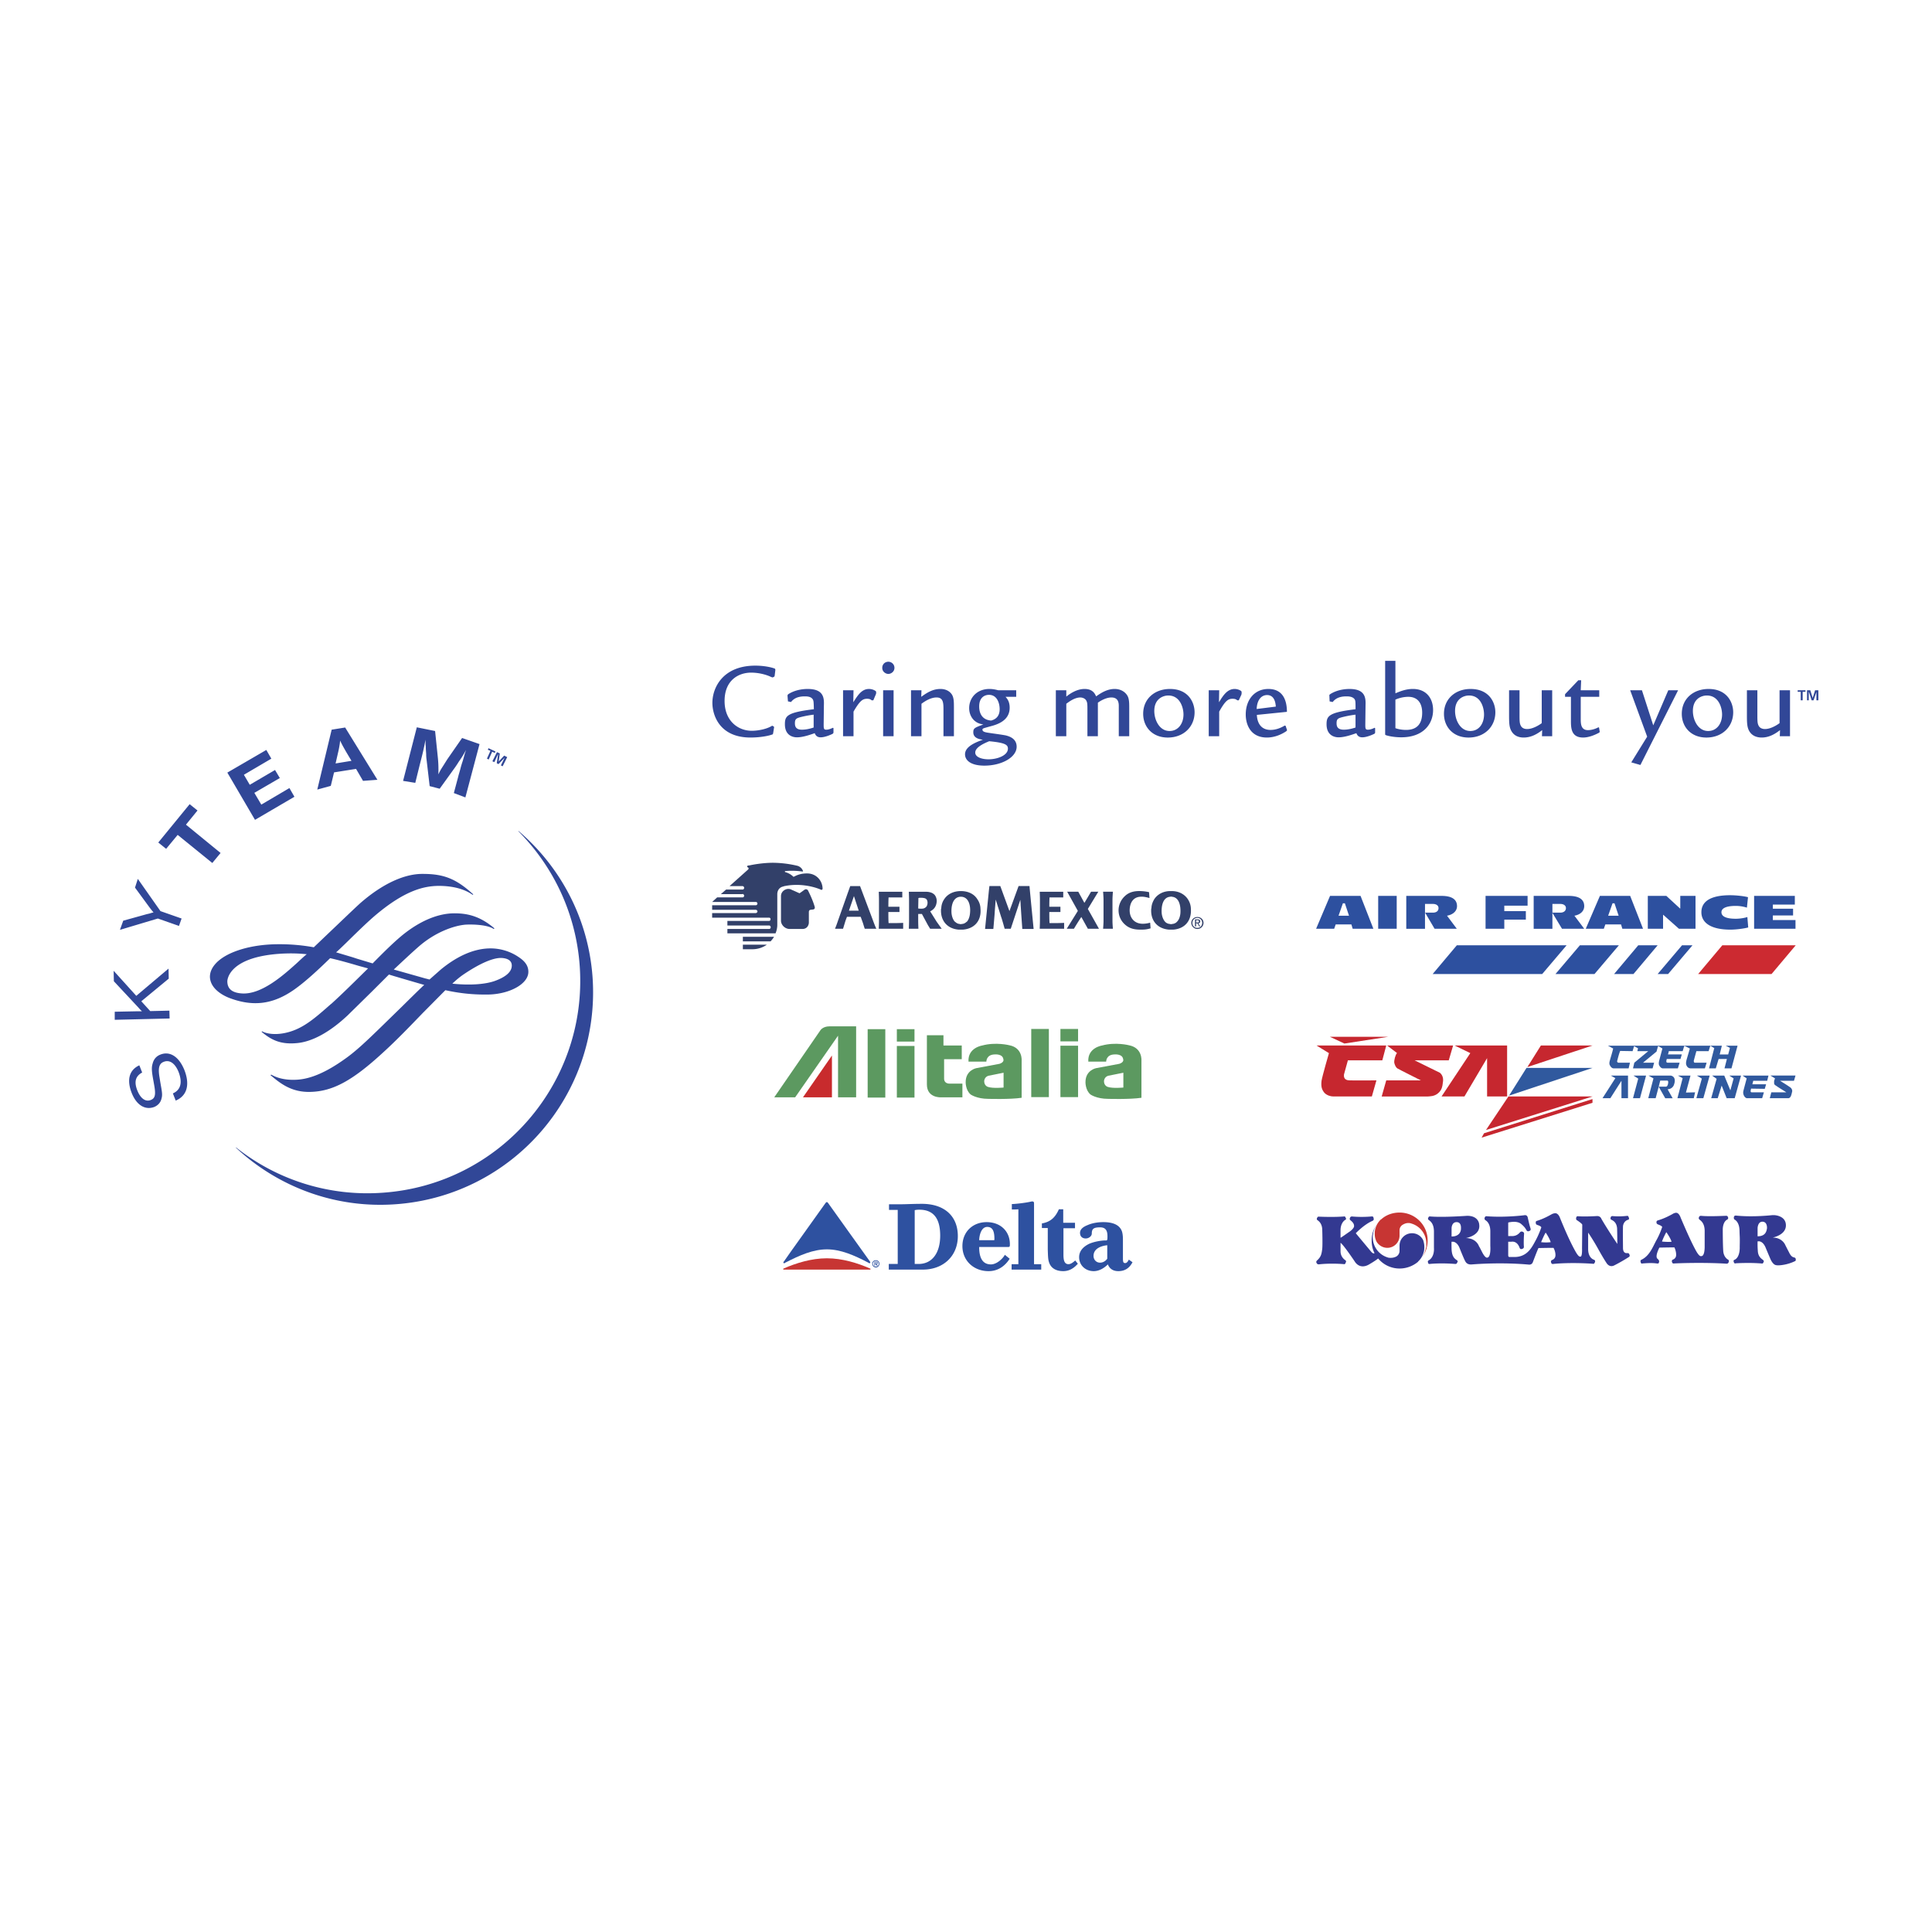 <svg xmlns="http://www.w3.org/2000/svg" width="2500" height="2500" viewBox="0 0 192.756 192.756"><g fill-rule="evenodd" clip-rule="evenodd"><path fill="#fff" d="M0 0h192.756v192.756H0V0z"/><path d="M107.537 126.082l-.262-.324c-.195.174-.434.369-.674.369-.434 0-.5-.457-.5-.936v-2.65h1.152v-.543h-1.174v-1.348h-.434c-.348.783-.805 1.26-1.695 1.412v.457h.586v2.15c.021.566.021.936.109 1.217.195.674.76.936 1.434.936.523 0 1.001-.218 1.458-.74zM102.93 119.869c-.609.15-1.695.26-1.979.26v.543c.24 0 .457 0 .652-.021v5.477h-.674v.543h2.955v-.543h-.717v-6.062c0-.174-.086-.195-.152-.195h-.085v-.002zM100.756 124.127c0-1.26-.912-2.195-2.324-2.195-1.369 0-2.412.957-2.412 2.391 0 1.479 1.152 2.5 2.607 2.5.957 0 1.652-.521 2.107-1.238l-.479-.393c-.195.369-.803.957-1.391.957-.934 0-1.172-.826-1.172-1.717v-.021h2.889c.153-.001.175-.022.175-.284zm-1.543-.522c0 .088-.021.152-.021.131h-1.498c0-.348.152-1.326.803-1.326.565 0 .716.479.716 1.195zM112.99 125.932l-.369-.262c-.064.152-.195.348-.348.348-.195 0-.238-.086-.238-.479v-1.717c0-.303 0-.629-.088-.934-.26-.805-1.152-.957-1.869-.957-.521 0-1.107.088-1.586.305-.391.152-.738.391-.738.762 0 .412.283.564.564.564.348 0 .609-.262.609-.479 0-.457.15-.631.824-.631.566 0 .74.326.74.893 0 .369-.021.434-.174.412-.479 0-1.195.131-1.674.348-.521.262-.979.674-.979 1.326 0 .803.631 1.391 1.457 1.391.543 0 1.043-.305 1.412-.674.174.455.543.674 1.043.674.654 0 1.11-.304 1.414-.89zm-2.519-.348c-.109.15-.348.391-.719.391-.391 0-.65-.305-.65-.674 0-.717.738-1 1.369-1.064v1.347zM95.563 123.322c0-1.998-1.347-3.215-3.585-3.215-.869 0-1.63.043-2.043.043h-1.238v.564h.869v5.391h-.891v.564h3.39c2.064.001 3.498-1.368 3.498-3.347zm-1.76-.043c0 1.76-.826 2.826-2.151 2.826h-.391v-5.367c.217-.045.304-.045.457-.045 1.368 0 2.085.805 2.085 2.586zM87.393 126.453c.195 0 .348-.174.348-.371a.344.344 0 0 0-.348-.348c-.218 0-.37.152-.37.348 0 .197.152.371.37.371zm0-.088c-.174 0-.305-.109-.305-.283 0-.15.131-.281.305-.281.152 0 .282.131.282.281 0 .174-.13.283-.282.283zm.087-.238c.065-.021.086-.045.086-.109 0-.043 0-.086-.043-.109-.021-.021-.065-.021-.108-.021h-.174v.393h.065v-.152h.087l.087.152h.086l-.086-.154zm-.174-.066v-.107h.109c.021 0 .087 0 .087.043s-.021.064-.065.064h-.131z" fill="#2e51a0"/><path d="M86.85 126.627c0-.045 0-.066-.043-.066-1.239-.543-2.76-1.021-4.303-1.021h-.021c-1.521 0-3.064.479-4.303 1.021-.021 0-.043.021-.043.066 0 .021.021.043.043.043h8.627c.021 0 .064-.022.043-.043z" fill="#c73533"/><path d="M82.503 124.648c-1.391 0-2.716.588-4.15 1.326l-.065.043c-.021 0-.021.021-.043.021-.043 0-.087-.043-.087-.086 0-.021 0-.045.021-.066l.043-.043c.37-.564 3.433-4.803 4.128-5.801.044-.066.087-.109.152-.109.043 0 .087.043.13.109.696.998 3.759 5.236 4.151 5.801l.021.043c.021.021.021.045.021.066 0 .043-.043.086-.087.086 0 0-.021-.021-.043-.021l-.065-.043c-1.41-.738-2.757-1.326-4.127-1.326z" fill="#2e51a0"/><path d="M134.59 91.359h-1.043l.434-1.239h.197l.412 1.239zm2.433 1.304l-1.281-3.281h-3.043l-1.391 3.281h1.803l.152-.435h1.564l.131.435h2.065zM137.502 92.663v-3.282h1.848v3.282h-1.848zM144.369 91.359l.977 1.304h-2.217l-.934-1.586v-.022h.76c.305 0 .566-.13.566-.456 0-.304-.305-.413-.543-.413h-.805v2.478h-1.869v-3.281h3.52c1.021 0 1.543.348 1.543 1.021 0 .542-.476.868-.998.955zM150.084 90.359v.543h2.15v.848h-2.15v.913h-1.869v-3.282h4.193v.978h-2.324zM157.08 91.359l.979 1.304h-2.217l-.957-1.586v-.022h.783c.281 0 .564-.13.564-.456 0-.304-.305-.413-.543-.413h-.805v2.478h-1.869v-3.281h3.5c1.021 0 1.543.348 1.543 1.021.001.542-.456.868-.978.955zM161.492 91.359h-1.045l.436-1.239h.195l.414 1.239zm2.434 1.304l-1.283-3.281h-3.02l-1.412 3.281h1.803l.152-.435h1.564l.131.435h2.065zM167.51 92.663l-1.565-1.391h-.021v1.391h-1.522v-3.282h1.848l1.369 1.261h.022v-1.261h1.521v3.282h-1.652zM172.639 92.75c-1.891 0-2.891-.652-2.891-1.738 0-1.087.936-1.695 2.869-1.695.586 0 1.391.087 1.781.196l-.107 1.043a3.699 3.699 0 0 0-1.109-.174c-1.064 0-1.434.283-1.434.63 0 .369.369.652 1.434.652.348 0 .848-.065 1.152-.174l.086 1.042c-.391.109-1.195.218-1.781.218zM175.008 92.663v-3.282h4.062v.869h-2.193v.414h2.019v.673h-2.019v.456h2.26v.87h-4.129z" fill="#2d509f"/><path fill="#cc2a31" d="M176.746 97.182l2.412-2.868h-7.324l-2.412 2.868h7.324z"/><path fill="#2d509f" d="M145.346 94.314l-2.412 2.868h10.929l2.436-2.868h-10.953zM167.814 94.314l-2.433 2.868h1.043l2.433-2.868h-1.043zM157.623 94.314l-2.434 2.868h3.891l2.434-2.868h-3.891zM163.447 94.314l-2.412 2.868h1.934l2.412-2.868h-1.934z"/><path d="M146.346 121.303s-2.369.174-3.65.064c0 0-.152-.043-.195.131 0 0-.088.131.043.217.131.109.521.326.521 1.174v1.629s.088.893-.543 1.24c0 0-.109.043-.043.217 0 0 0 .152.174.131.174-.023 1.172-.109 2.541 0 0 0 .131 0 .152-.066l.045-.086s.129-.131-.066-.24c-.174-.129-.457-.303-.5-1.043-.021-.76 0-.781 0-.781h.131s.369-.021.631.543c0 0 .477 1.195.564 1.326.064.15.217.455.738.391.543-.043 3.021-.217 5.65.021 0 0 .281.043.391-.238 0 0 .457-1.219.564-1.414 0 0 .979-.021 1.5-.021 0 0 .195.326.195.717 0 .414-.348.5-.348.5s-.152.066-.086.24c0 0 .021.174.195.152.174-.023 1.693-.174 3.955-.023 0 0 .15.066.217-.15 0 0 .086-.152-.066-.24 0 0-.607-.131-.607-1.086v-1.629s.457.65 1 1.629.826 1.391.826 1.391.281.521.803.238a17.002 17.002 0 0 0 1.434-.824s.131-.066.066-.219l-.045-.107s-.021-.066-.193-.066c0 0-.393.088-.414-.477 0-.566-.021-1.369 0-2.195 0 0 .021-.5.5-.652 0 0 .152 0 .086-.217l-.043-.088s0-.086-.129-.086a7.07 7.07 0 0 1-1.479.021s-.152 0-.174.174c0 0-.043.152.086.195.109.064.521.217.566.869.021.631.021 1.543.021 1.543s-.957-1.412-1.586-2.498c0 0-.088-.305-.457-.283s-1.238.064-1.869.021c0 0-.174-.043-.195.174 0 0-.043.174.109.238 0 0 .5.326.5.436s-.023 2.369-.023 2.369.045.912-.195.803c0 0-.129.088-.477-.543-.35-.631-.805-1.543-1.521-3.303 0 0-.152-.479-.479-.479 0 0-.174 0-.369.109s-.805.457-1.457.652c0 0-.174.043-.107.217 0 0-.043.131.152.195.195.066.348.131.391.238 0 0-.195.609-.543 1.262-.348.629-.805 1.695-2.131 1.695h-.498s-.131.021-.131-.174v-1.348h.326s.543-.131.803.586c0 0 .066.217.24.131 0 0 .217-.021.195-.238-.021-.197-.021-.783.021-1.283 0 0 0-.152-.152-.195 0 0-.152-.064-.238.043-.109.109-.326.391-.805.391h-.391v-1.281s0-.086.043-.086c.066 0 .805-.197 1.238.15.414.348.457.5.543.631 0 0 .088.195.305.064 0 0 .174-.021.088-.281-.088-.262-.109-.369-.262-1.021 0 0-.021-.283-.305-.262-.303.045-2.086.24-3.779.109 0 0-.174-.043-.219.152 0 0-.064.109.066.238 0 0 .498.219.498 1.109v1.455s.088 1.174-.324 1.174c0 0-.174.064-.479-.521-.305-.609-.326-.609-.326-.609s-.238-.803-1.303-.824c0 0 1.477-.24 1.324-1.348 0 0-.021-.826-1.107-.869h-.128v-.001zm-1.522 2.064v-.826s0-.609.5-.609.436.588.436.674c0 .066-.024.761-.936.761zm8.932.565s.305-.738.457-.955c0 0 .369.52.498.955 0 0-.412.064-.955 0zM170.074 124.301s.043 1.086-.369 1.021c0 0-.152.088-.5-.543s-.781-1.543-1.521-3.281c0 0-.152-.5-.455-.5 0 0-.174 0-.369.131-.197.107-.826.455-1.457.629 0 0-.174.045-.131.219 0 0-.021.129.174.195.174.064.348.152.393.238 0 0-.195.631-.543 1.262-.371.65-.674 1.586-1.5 1.998 0 0-.174.043-.109.238.045.219.152.152.152.152.979-.086 1.283-.021 1.5 0s.174-.152.174-.152c.064-.107-.021-.174-.021-.174l-.088-.129s-.369-.088.152-1.131c0 0 .957-.021 1.5-.021 0 0 .174.348.174.738 0 .393-.326.479-.326.479s-.152.064-.088.238c0 0 .021.174.195.152s2.979-.129 5.26.021c0 0 .152 0 .195-.15 0 0 .088-.174-.064-.262 0 0-.457-.217-.479-.934-.043-.719-.043-2.064-.043-2.064s-.021-.762.455-1c0 0 .131-.064.066-.238 0 0-.045-.152-.197-.131-.15 0-1.736.086-2.498 0 0 0-.174 0-.195.131 0 0-.088.15.064.26.131.109.5.348.5 1.131l-.001 1.477zm-3.824-1.369c.457.652.521.957.521.957-.369.043-.955-.021-.955-.021.174-.479.434-.936.434-.936zM176.811 121.236s-1.869.219-3.586.045c0 0-.217-.045-.238.174 0 0-.021.152.064.217.088.043.479.283.5 1.086.021.783.043.564.021 1.631 0 0 .066 1.043-.521 1.303 0 0-.152.021-.064.24 0 0 .043.174.195.107 0 0 1.391-.086 2.586.021 0 0 .131.045.174-.129 0 0 .109-.109-.064-.24s-.479-.348-.5-.891c-.043-.521-.021-.955-.021-.955h.107s.393-.045.674.586c.262.631.457 1.086.457 1.086s.174.479.457.652c0 0 .129.109.564.064 0 0 .717-.043 1.434-.391 0 0 .152-.021.109-.217 0 0 .021-.131-.174-.174-.219-.043-.369-.24-.5-.521-.152-.283-.369-.717-.369-.717s-.283-.74-1.262-.74c0 0 1.326-.238 1.326-1.217 0-.998-1.174-1.021-1.174-1.021h-.195v.001zm-1.456 2.11v-.826s.021-.631.477-.631c.457 0 .479.521.457.695-.043.174-.086.762-.934.762z" fill="#333991"/><path d="M142.434 123.758c0 1.543-1.26 2.803-2.803 2.803s-2.781-1.26-2.781-2.803 1.238-2.781 2.781-2.781 2.803 1.238 2.803 2.781z" fill="#fff"/><path d="M140.848 122.084a2.07 2.07 0 0 1 1.457 2c0 .131 0 .26-.023.391l-.021.021a2.382 2.382 0 0 1-.412 1 2.844 2.844 0 0 0 .586-1.738c0-1.543-1.26-2.781-2.803-2.781-.695 0-1.348.238-1.824.674h-.023a1.953 1.953 0 0 0-.629 1.434c0 .238.043.479.131.674v.021c.195.412.629.717 1.129.717a1.22 1.22 0 0 0 1.217-1.238v-.521a.64.64 0 0 1 .348-.564c.152-.088.326-.152.521-.152a.866.866 0 0 1 .346.062z" fill="#c73533"/><path d="M137.502 125.561c.5.609 1.281 1 2.129 1a2.87 2.87 0 0 0 1.848-.674v-.021c.391-.348.629-.869.629-1.434 0-.24-.043-.457-.107-.674a1.224 1.224 0 0 0-1.131-.717c-.674 0-1.238.543-1.238 1.238v.521a.647.647 0 0 1-.326.564 1.167 1.167 0 0 1-.543.131c-.107 0-.217 0-.326-.043a2.106 2.106 0 0 1-1.477-2c0-.131.021-.26.043-.391v-.021c.064-.369.217-.717.436-1a2.77 2.77 0 0 0-.588 1.717c0 .457.088.891.283 1.26l-.021.021s-.109.088-.326-.174c-.219-.26-1.521-1.824-1.521-1.824s.826-.869 1.629-1.217c0 0 .219-.066.152-.262l-.021-.107s-.021-.109-.195-.088c-.195.021-1.064.088-1.955 0 0 0-.131 0-.174.109 0 0-.088.152 0 .238.086.088.391.283.391.588 0 0 .064.195-.391.543-.479.326-.762.543-.957.65v-.781s-.021-.674.457-1c0 0 .131-.043.086-.152l-.043-.086s-.021-.131-.152-.109c0 0-.848.088-2.498.021 0 0-.109-.021-.152.066l-.043.064s-.066.152.043.217c.086.066.479.305.479 1 0 0 .043 1.326 0 1.848-.066.521-.109.803-.521 1.174 0 0-.109.086-.066.217l.066.107s.043.066.195.066c.129-.021 1.172-.131 2.498-.021 0 0 .088.021.131-.066l.043-.107s.088-.131-.043-.219c-.131-.086-.479-.369-.479-.891v-.848s.217.088 1.434 1.891c0 0 .436.783 1.348.305 0 0 .652-.369.936-.607l.038-.022z" fill="#333991"/><path d="M119.467 91.489c-.326 0-.609.239-.609.586a.608.608 0 1 0 1.216 0c0-.347-.283-.586-.607-.586zm0 1.087a.48.48 0 0 1-.5-.5c0-.282.217-.5.5-.5.26 0 .477.218.477.5-.001.304-.217.5-.477.5z" fill="#324069"/><path d="M119.553 92.12c.109 0 .195-.065.195-.196s-.086-.196-.26-.196h-.262v.695h.109v-.303h.131l.174.304h.107l-.194-.304zm-.217-.088v-.217h.152c.064 0 .129.021.129.109 0 .108-.064.108-.15.108h-.131zM78.658 88.686c.174 0 .282.065.369.108.217.087.435.196.739.326 0 .021.457-.326.5-.348a.234.234 0 0 1 .348.065c.173.348.5 1.021.673 1.651.022.087 0 .196-.108.239-.065.022-.196.022-.304.043-.175.023-.175.176-.175.241v1.043c0 .152-.108.63-.651.63h-1.261c-.478 0-.869-.413-.869-.826v-2.456c-.001-.434.391-.716.739-.716z" fill="#324069"/><path d="M76.658 92.684h-4.085v.435h4.803s.174-.391.174-.826v-3.085c0-.239.108-.652.587-.761.021 0 .043 0 .043-.021 1.435-.326 2.89-.022 3.694.326.152.086.195-.044.195-.087 0-.695-.521-1.478-1.478-1.521-.804-.021-1.238.261-1.391.326-.022.021-.022.021-.043 0a1.871 1.871 0 0 0-.804-.457c-.065-.022-.065-.087 0-.108a7.5 7.5 0 0 1 1.673.043c.065.021.108-.022.087-.065-.022-.043-.043-.065-.065-.13a.849.849 0 0 0-.479-.37 10.962 10.962 0 0 0-2.455-.304c-1 0-2.064.195-2.325.261-.065 0-.152.021-.174.021-.065.021-.087.087-.065.13.022.022.087.065.109.087.043.043.043.109-.022.174l-1.847 1.651h1.282c.086 0 .173.087.173.174s-.065.174-.152.174H72.442l-.521.456h2.151l.021-.021c.087.021.152.108.152.173 0 .087-.065.174-.152.174h-2.542l-.5.457h4.368c.086 0 .152.087.152.152 0 .086-.065.174-.152.174h-4.368v.456h4.346c.108 0 .174.087.174.174 0 .065-.087.152-.174.152h-4.346v.456h5.671c.109 0 .174.087.152.174a.148.148 0 0 1-.152.152h-4.15v.456h4.172c.087 0 .152.108.152.174 0 .087-.065.174-.152.174h-.086zM74.116 94.249v.457h.956c.869 0 1.435-.457 1.435-.457h-2.391zM74.116 93.466v.457h2.76c.131-.13.304-.37.348-.457h-3.108zM118.814 90.664v-.044a1.813 1.813 0 0 0-.305-.912c-.348-.521-.955-.826-1.674-.804-.717-.022-1.324.283-1.672.804-.152.26-.283.564-.283.912-.021.022-.021.022-.021.044-.088 1.173.607 1.999 1.781 2.086H117.054c1.173-.087 1.846-.914 1.76-2.086zm-1.89 1.521c-.021.021-.064.021-.088.021-.021 0-.064 0-.086-.021a.756.756 0 0 1-.436-.152l-.107-.108c-.174-.217-.283-.543-.305-.826-.043-.652.088-1.586.869-1.63.021 0 .043-.021.064-.021h.023s.021.021.043.021c.781.043.912.978.869 1.63-.021.282-.109.608-.305.826-.043.043-.064.065-.109.108a.734.734 0 0 1-.432.152zM110.992 89.772c0-.283.043-.804.043-.804h-.979s.043.521.043.804v2.108c0 .304-.043.782-.043.782h.979s-.043-.478-.043-.782v-2.108zM105.363 92.097h-.652c-.021-.369-.021-.738-.021-1.064v-.043h1.109v-.521h-1.109c0-.565.021-.935.021-.935h1.369v-.565h-2.346s.021.5.021.804v2.108c0 .261-.021.717-.021.782h2.434v-.587s-.479.021-.805.021zM89.305 92.097h-.652c-.021-.369-.021-.738-.021-1.064v-.043h1.108v-.521h-1.108c0-.565.021-.935.021-.935h1.369v-.565h-2.347s.021.5.021.804v2.108c0 .261-.021.717-.021.782h2.434v-.587s-.478.021-.804.021zM108.535 90.685l1.043-1.717h-.717l-.021.022c-.217.369-.5.848-.607 1.021l-.045.065-.607-1.108h-1.107l1.064 1.912-1.109 1.782h.717c.479-.804.74-1.173.74-1.173l.65 1.173h1.109l-1.11-1.977zM114.012 92.163c-.869 0-1.326-.63-1.305-1.391.023-.674.326-1.26 1.066-1.304.281-.021.521.021.912.13l-.043-.586s-.326-.087-.826-.109c-.609-.022-1.152.087-1.586.5a1.938 1.938 0 0 0-.631 1.413c0 .565.238 1.086.674 1.456.457.392.955.479 1.543.479.391 0 .607-.022.977-.13l-.043-.565c-.086.02-.348.107-.738.107zM101.625 88.403h1.088l.021.261c.238 2.477.391 4.02.391 4.02h-1.129l-.109-1.543-.088-1.369-.955 2.89h-.609s-.281-1.021-.348-1.173l-.543-1.739s-.086.978-.107 1.391c-.066.826-.131 1.543-.131 1.543h-.826l.369-3.694c.021-.217.066-.587.066-.587h1.086l.912 2.499.912-2.499zM97.822 90.664v-.022a1.684 1.684 0 0 0-.303-.913c-.326-.543-.935-.826-1.652-.826-.717 0-1.326.283-1.673.826a1.684 1.684 0 0 0-.283.913s-.021 0-.021.022c-.087 1.173.608 1.999 1.76 2.086H96.063c1.173-.087 1.869-.914 1.759-2.086zm-1.868 1.521c-.021 0-.065.021-.086.021-.044 0-.065 0-.087-.021a.644.644 0 0 1-.435-.174c-.044-.021-.065-.043-.109-.086-.174-.196-.282-.543-.304-.826-.043-.63.087-1.565.869-1.63h.13c.782.065.913 1 .847 1.63-.021.282-.108.608-.282.826-.043.043-.087.065-.109.086a.686.686 0 0 1-.434.174zM87.436 92.663c-.043-.065-.239-.543-.369-.913l-1.26-3.346h-.978s-.282.783-.326.913l-.913 2.586a10.19 10.19 0 0 1-.283.761h.804s.217-.717.261-.848l.13-.348h1.369l.196.543c.043.109.196.652.217.652h1.152zm-2.738-1.804l.478-1.391.022-.065.478 1.456h-.978zM93.956 92.663c-.239-.326-.326-.457-.5-.695l-.652-1.043c.304-.152.608-.413.652-.978.021-.348-.152-.63-.261-.717-.174-.152-.326-.195-.543-.239-.174-.022-.304-.022-.413-.022h-1.565s.022.5.022.804v2.086c0 .304-.022.804-.022.804h.956s-.021-.5-.021-.804v-.673h.37l.608 1.13c.087.13.196.326.218.348h1.151v-.001zm-1.717-2.065c-.131.087-.457.065-.63.043l.021-1.043.087-.022c.304-.021.521.022.608.065.13.065.196.174.217.391 0 .305-.108.479-.303.566z" fill="#324069"/><path d="M77.289 67.413c-.021.065-.021.087-.065.108a.445.445 0 0 1-.152.065c-.043 0-.283-.108-.326-.13a5 5 0 0 0-1.803-.348c-1.261 0-2.651.76-2.651 2.825 0 1.999 1.348 2.977 2.716 2.977.608 0 1.369-.152 1.869-.413.152-.087.152-.087.174-.087.022 0 .13.065.152.087.043.021.021.043.021.108l-.087.543c-.021.109-.043.13-.152.152-.282.108-1.108.283-2.107.283-3.129 0-3.803-2.282-3.803-3.456 0-1.542 1.064-3.716 4.281-3.716 1.065 0 1.847.239 1.956.305.043.021.043.108.043.152l-.066.545zM81.178 72.584c-.326.109-.739.217-1.174.217-.651 0-.695-.391-.695-.652 0-.391.13-.478.5-.586a10.582 10.582 0 0 1 1.369-.261v1.282zm-2.564-2.607l.305.065c.195-.239.521-.565 1.369-.565.174 0 .565 0 .76.239.131.152.131.283.152 1.043-2.694.326-2.89.673-2.89 1.5 0 1.173.869 1.304 1.195 1.304.63 0 1.391-.283 1.782-.413.044.109.152.413.587.413.456 0 1.064-.283 1.195-.348.043-.043.087-.065.087-.152v-.413l-.044-.043c-.152.065-.413.195-.673.195-.261 0-.261-.13-.261-.564l.022-1.848c.021-.674.043-1.652-1.608-1.652-.195 0-1.108 0-1.912.5-.087.065-.109.087-.109.195l.043.544zM85.155 68.869l-.022 1.195c.435-.673.826-1.326 1.564-1.326.348 0 .587.152.652.196.065.043.065.109.065.152 0 .087 0 .13-.043.218l-.239.564h-.173c-.087-.087-.196-.152-.457-.152-.457 0-.739.239-1.347 1.282v2.456h-1.043v-4.585h1.043zM89.153 68.869v4.585H88.11v-4.585h1.043zm-1.13-2.239c0-.37.283-.608.608-.608.326 0 .608.261.608.608 0 .391-.348.608-.608.608-.239.001-.608-.195-.608-.608zM91.935 68.869l-.022.652c.543-.391 1.13-.783 1.912-.783.587 0 .956.261 1.152.565.196.326.196.738.196 1.369v2.782H94.13v-2.586c0-.717 0-1.282-.695-1.282-.521 0-1.064.304-1.499.63v3.238h-1.043v-4.585h1.042zM98.889 71.889c-1.174-.086-1.195-1.152-1.195-1.413 0-.891.543-1.151.977-1.151.805 0 1.066.826 1.066 1.434-.001.891-.632 1.065-.848 1.13zm2.498-3.02h-1.781c-.195-.044-.479-.131-.891-.131-1.24 0-2.021.869-2.021 1.913 0 .586.26 1.021.543 1.26.305.261.609.326.869.369-.869.326-1 .37-1 .782 0 .587.609.695.957.739-.652.239-1.782.651-1.782 1.456 0 .565.521 1.13 1.935 1.13 1.717 0 3.215-.826 3.215-1.89 0-.848-.803-1.043-1.021-1.108-.217-.065-1.412-.217-1.672-.261-.479-.065-.717-.13-.717-.326 0-.043 0-.087.064-.108.043-.043.152-.065 1-.304.955-.283 1.65-.804 1.65-1.782 0-.652-.281-.935-.412-1.086h1.064v-.653zm-2.696 5.084c1.631.152 1.869.37 1.869.739 0 .674-1.043 1.064-1.934 1.064-.674 0-1.326-.217-1.326-.673.001-.586 1.089-1 1.391-1.13zM112.664 73.454h-1.043v-3.042c0-.413-.131-.826-.738-.826-.564 0-1.174.391-1.348.521v3.347h-1.043v-2.608c0-.478 0-.717-.086-.891-.131-.326-.521-.37-.609-.37-.586 0-1.152.435-1.412.63v3.238h-1.043v-4.585h1.043v.63c.326-.261 1.021-.761 1.824-.761.848 0 1.045.522 1.152.739.436-.304 1.064-.739 1.848-.739.564 0 1.021.261 1.26.652.195.304.195.782.195 1.26v2.805zM116.555 69.39c1.195 0 1.521 1.238 1.521 1.891 0 .934-.545 1.651-1.391 1.651-1 0-1.521-1.087-1.521-2 0-1.26.934-1.542 1.391-1.542zm.174-.652c-1.5 0-2.674.956-2.674 2.478 0 1.304.914 2.369 2.455 2.369 1.588 0 2.674-1.086 2.674-2.521 0-1.001-.631-2.326-2.455-2.326zM121.639 68.869l-.021 1.195c.412-.673.826-1.326 1.564-1.326.326 0 .586.152.631.196.064.043.064.109.064.152 0 .087 0 .13-.021.218l-.262.564h-.15c-.109-.087-.197-.152-.479-.152-.457 0-.74.239-1.326 1.282v2.456h-1.043v-4.585h1.043zM125.377 70.737c.043-.956.5-1.391 1.043-1.391.803 0 .848.935.869 1.152l-1.912.239zm3.019.283c0-1-.305-2.282-1.848-2.282-1.391 0-2.26 1.087-2.26 2.543 0 1.042.5 2.303 2.109 2.303.912 0 1.65-.435 1.934-.63.043-.043.107-.087.064-.152l-.131-.391-.086-.021c-.436.261-.912.435-1.412.435-.891 0-1.326-.608-1.369-1.5l2.999-.305zM135.242 72.584c-.326.109-.738.217-1.174.217-.674 0-.717-.391-.717-.652 0-.391.131-.478.521-.586a10.582 10.582 0 0 1 1.369-.261v1.282h.001zm-2.586-2.607l.305.065c.195-.239.521-.565 1.369-.565.174 0 .564 0 .781.239.131.152.131.283.131 1.043-2.674.326-2.891.673-2.891 1.5 0 1.173.869 1.304 1.195 1.304.631 0 1.391-.283 1.781-.413.043.109.152.413.588.413.455 0 1.064-.283 1.195-.348.064-.043.086-.065.086-.152v-.413l-.043-.043c-.131.065-.414.195-.674.195-.262 0-.262-.13-.262-.564l.023-1.847c.021-.674.043-1.652-1.588-1.652-.195 0-1.107 0-1.912.5-.086.065-.129.087-.107.195l.023.543zM139.219 69.803a3.238 3.238 0 0 1 1.281-.282c.936 0 1.391.63 1.391 1.586 0 1.064-.479 1.716-1.607 1.716-.088 0-.586 0-1.064-.174v-2.846h-.001zm-1.022-3.868v7.279c0 .109 0 .109.131.152.195.065.781.195 1.477.195 2.217 0 3.174-1.347 3.174-2.716 0-1.173-.674-2.108-2.021-2.108-.738 0-1.369.283-1.738.435v-3.237h-1.023zM146.562 69.39c1.195 0 1.5 1.238 1.5 1.891 0 .934-.521 1.651-1.369 1.651-1 0-1.521-1.087-1.521-2 0-1.26.914-1.542 1.39-1.542zm.153-.652c-1.477 0-2.65.956-2.65 2.478 0 1.304.912 2.369 2.455 2.369 1.586 0 2.672-1.086 2.672-2.521-.001-1.001-.63-2.326-2.477-2.326zM154.863 73.454h-1.021l.021-.609c-.391.304-1.02.739-1.846.739-.393 0-.936-.109-1.238-.674-.219-.391-.219-.891-.219-1.652v-2.39h1.043v2.39c0 .587 0 .891.109 1.108.152.348.5.37.652.37.479 0 1.043-.283 1.455-.587v-3.281h1.043v4.586h.001zM159.557 68.869v.652h-1.846v2.194c0 .457 0 1.13.717 1.13.434 0 .848-.173 1.043-.282l.064.021.066.391c0 .043.021.087-.109.152-.412.217-1 .457-1.543.457-1.238 0-1.217-1.021-1.217-1.76v-2.303h-.586v-.261l1.324-1.391h.283l-.043 1h1.847zM163.816 68.869l1.129 3.498 1.5-3.498h.979l-3.76 7.453-.912-.261 1.586-2.564-1.695-4.628h1.173zM170.291 69.39c1.195 0 1.521 1.238 1.521 1.891 0 .934-.543 1.651-1.391 1.651-1 0-1.521-1.087-1.521-2 0-1.26.914-1.542 1.391-1.542zm.176-.652c-1.5 0-2.674.956-2.674 2.478 0 1.304.912 2.369 2.455 2.369 1.586 0 2.674-1.086 2.674-2.521 0-1.001-.631-2.326-2.455-2.326zM178.592 73.454h-1.02l.021-.609c-.393.304-1.021.739-1.826.739-.391 0-.955-.109-1.26-.674-.217-.391-.217-.891-.217-1.652v-2.39h1.043v2.39c0 .587 0 .891.107 1.108.152.348.521.37.652.37.479 0 1.043-.283 1.455-.587v-3.281h1.043v4.586h.002zM179.658 69.021h-.304v-.152h.781v.152h-.281v.847h-.196v-.847zM180.287 68.869h.326l.239.76.24-.76h.326v.999h-.195v-.826l-.284.826h-.195l-.262-.826h-.021v.826h-.174v-.999zM48.931 74.909l-.261-.109.066-.152.695.327-.065.151-.261-.13-.348.782-.174-.087.348-.782zM49.583 75.04l.283.13-.109.804.543-.587.304.153-.456.912-.174-.087.37-.76-.609.63-.174-.087.131-.869h-.022l-.348.76-.196-.087.457-.912zM51.734 82.906l-.022.021c3.477 3.499 5.758 8.192 6.128 13.473.804 11.668-7.997 21.795-19.666 22.598a21.031 21.031 0 0 1-14.624-4.52l-.022.021c4.151 3.869 9.822 6.086 15.928 5.65 11.668-.826 20.469-10.93 19.666-22.621-.413-5.887-3.216-11.058-7.388-14.622zM14.185 107.004c-.673.369-.826.934-.478 1.805.326.803.825 1.15 1.347.934.435-.174.5-.543.326-1.5l-.065-.369c-.174-.934-.217-1.348-.086-1.76.108-.436.369-.738.76-.891.956-.391 1.869.195 2.412 1.543.565 1.455.261 2.564-.869 3.041l-.283-.717c.783-.348.978-1.086.565-2.15-.348-.848-.891-1.238-1.478-1-.457.174-.586.607-.413 1.586l.065.412.065.371c.13.717.152.977.065 1.281-.087.391-.326.674-.717.848-.913.348-1.782-.174-2.26-1.391-.521-1.326-.239-2.303.761-2.76l.283.717zM13.598 99.355l3.216-2.716.022 1-2.737 2.259.89.979 1.912-.045.022.783-5.476.131v-.805l2.13-.043h.587l-.196-.195-.174-.197L11.36 97.9l-.022-1.045 2.26 2.5zM16.01 90.902l2.108.739-.261.739-2.107-.739-3.781 1.13.326-.913 2.347-.652.283-.065c.13-.043.195-.065.391-.108-.174-.217-.217-.261-.413-.521l-1.434-1.956.282-.87 2.259 3.216zM19.705 80.863l-1.152 1.413 3.455 2.825-.826.999-3.455-2.803-1.151 1.391-.783-.63 3.129-3.825.783.63zM27.071 75.691l-2.738 1.608.586 1 2.521-1.477.478.803-2.542 1.478.695 1.173 2.804-1.651.5.869-3.934 2.303-2.759-4.715 3.889-2.26.5.869zM37.654 77.799l-1.435.108-.695-1.195-2.195.348-.326 1.347-1.348.37 1.435-5.976 1.347-.217 3.217 5.215zm-3.13-2.803c-.283-.5-.413-.717-.587-1.108a9.356 9.356 0 0 1-.217 1.238l-.239 1.043 1.586-.261-.543-.912zM46.432 79.559l-1.152-.435.435-1.629c.043-.196.13-.457.217-.782.087-.348.174-.608.239-.804.065-.217.13-.456.195-.695l.131-.391c-.305.565-.435.76-.739 1.195-.13.218-.239.37-.326.5l-1.564 2.173-1-.261-.305-2.607a3.683 3.683 0 0 1-.043-.586c-.022-.348-.043-.587-.043-.783-.022-.13-.022-.369-.022-.651l-.13.651c-.152.718-.239 1.043-.457 1.891l-.435 1.76-1.217-.196 1.369-5.345 1.825.37.261 2.521c.065.608.087 1.086.065 1.804.195-.413.282-.543.521-.913.152-.239.282-.456.413-.652l1.434-2.064 1.739.608-1.411 5.321z" fill="#314797"/><path d="M35.98 90.077c-.652.587-1.955 1.847-3.237 3.064l-1.435 1.369a19.12 19.12 0 0 0-3.52-.304c-2.673 0-5.106.717-6.214 1.869-.413.434-.63.891-.63 1.391.043 1.281 1.499 1.934 1.956 2.107 2.369.891 4.346.631 6.432-.826 1.151-.803 2.542-2.107 3.607-3.15.848.195 1.804.457 2.825.76l.957.261c-1.239 1.217-2.499 2.477-3.651 3.52l-.087.066c-1.629 1.434-2.803 2.477-4.498 2.846-1.195.262-2.042.021-2.325-.152-.022 0-.065.045-.065.045.978.824 1.912 1.281 3.52 1.129 1.521-.131 3.281-1.086 5.063-2.76l2.434-2.391 1.695-1.693c0 .021 3.455 1.02 3.455 1.02.021 0 .065.023.065.023-.043 0-2.129 2.064-2.129 2.064l-1.847 1.803c-1.869 1.826-2.891 2.781-3.977 3.541-1.803 1.283-3.346 1.957-4.715 2.043-.695.045-1.716 0-2.586-.5-.021 0-.087.045-.087.045.935.781 2.064 1.738 4.02 1.672 2.195-.064 4.151-1.107 7.193-3.91 1.391-1.262 2.759-2.695 3.977-3.955l2.26-2.281c1.478.324 2.803.455 4.281.434 2.151-.043 3.977-1.064 3.998-2.238.022-.869-.695-1.325-1.13-1.608a5 5 0 0 0-2.629-.76c-1.608 0-3.282.717-4.976 2.108l-1.13.998c.021 0-.413-.107-.413-.107l-3.151-.891c.934-.87 1.716-1.609 2.434-2.239 1.716-1.521 3.628-2.151 4.737-2.238.804-.043 2.216.021 2.803.435.021 0 .065-.065.065-.065-1.543-1.326-2.89-1.5-3.998-1.5-1.086 0-2.825.348-4.955 1.999-.869.674-2.021 1.804-3.194 2.999l-1.586-.478-.392-.13-1.673-.5c.043 0 .956-.891.956-.891 1.13-1.108 2.194-2.151 3.021-2.846 3.02-2.542 4.911-2.869 6.236-2.891 1.434 0 2.586.305 3.412.891.022 0 .065-.043.065-.043-1.695-1.543-2.912-2.042-5.02-2.042-1.849-.025-4.044.996-6.217 2.887zm-11.843 9.038c-.978-.064-1.456-.455-1.456-1.215 0-.088.065-2.478 5.541-2.761.63-.022 1.326-.043 2.39.065-.043 0-.63.543-.63.543l-.326.305c-1.325 1.196-3.541 3.194-5.519 3.063zm22.165-1.933c1.586-1.064 2.89-1.629 3.716-1.607.478.022 1.043.174 1.043.76 0 .609-.565 1.131-1.717 1.543-1 .348-2.542.436-4.215.262.456-.437.847-.74 1.173-.958z" fill="#314797"/><path d="M171.574 105.201h.848l.174-.652-.414-.217h1.174l-.607 2.26h-.695l.238-.936h-.826l-.281.936h-.674l.521-2.021-.393-.238-.172.543h-1.219s-.174.629-.26.955c0 .131.043.197.107.197h1.174l-.174.564h-1.412a.432.432 0 0 1-.391-.24c-.131-.195-.064-.477 0-.695l.305-1.043-.521-.26-.045.021-.152.5h-1.391c.023 0-.064.326-.086.326h1.391l-.131.455h-1.369s-.043.152-.043.24c0 .086.043.131.152.131h1.174l-.174.564h-1.5c-.174 0-.326-.195-.391-.369-.045-.219.043-.436.086-.631l.262-.979-.393-.238h-.043l-.152.543-1.346 1.109h1.107l-.152.564h-1.955l.131-.564 1.391-1.152h-1.088l.066-.283-.391-.217-.152.5-1.24-.021c-.129.326-.217.695-.303 1.021 0 .086.064.152.152.152h1.129l-.131.564h-1.52c-.174-.021-.283-.174-.348-.305-.088-.131-.045-.348 0-.5.107-.391.238-.781.324-1.174l-.521-.281h11.365l-.215.871zM164.229 107.309l-.608 2.259h-.695l.521-1.955-.478-.304h1.26zM172.029 107.309l.61 1.476.326-1.193-.436-.283h1.174l-.631 2.259h-.802l-.5-1.259-.391 1.259h-.652l.543-1.933-.458-.326h1.217zM166.988 108.287c.088-.219.174-.545.021-.783a.48.48 0 0 0-.369-.195h-2.172l.5.283-.521 1.977h.738l.305-1.152.152-.607h.695c.129 0 .107.195.086.305-.021.129-.086.303-.217.303h-.717l.65 1.152h.74l-.5-.891c.262-.023.48-.132.609-.392zM162.426 107.309v2.259h-.653v-1.738l-1.107 1.738h-.783l1.283-2-.457-.259h1.717zM179.137 107.309l-.152.521h-1.391s.717.434 1.043.674a.467.467 0 0 1 .174.369c-.066.26-.109.652-.369.695h-1.869l.152-.586h1.498c-.326-.219-.717-.436-1.043-.674-.129-.066-.195-.152-.174-.326-.021-.152.045-.262.088-.391l-.457-.283h2.5v.001zM167.424 107.309h1.238l-.457 1.695.914-.022-.131.586h-1.631l.522-2-.477-.259h.022zM170.574 107.309l-.631 2.259h-.695l.545-1.955-.5-.304h1.281zM176.441 107.309h-2.586l.412.283-.26.977c-.043.195-.131.391-.064.609.043.174.195.391.369.391h1.498l.174-.586h-1.172c-.109 0-.152-.023-.152-.131 0-.066.043-.219.043-.24l1.369.021.131-.455h-1.369l.086-.348h1.391l.13-.521z" fill="#30599e"/><path fill="#c6272f" d="M132.678 103.439h5.845l-4.39.674-1.455-.674zM131.352 104.311h6.953l-.391 1.477h-3.434s-.369 1.348-.391 1.412c-.021.195-.021.588.564.588.521.021 2.674 0 2.674 0l-.457 1.607h-3.846c-.262 0-.652-.109-.891-.369-.262-.326-.348-.609-.283-1.195.066-.436.738-2.76.738-2.76l-1.236-.76zM138.393 104.311h6.584l-.434 1.477h-3.412l2.52 1.238s.371.262.326.805c-.064.652-.152.955-.521 1.26s-.803.283-.998.305h-4.607l.455-1.607h3.457s-2.217-1.109-2.348-1.195c-.131-.088-.24-.283-.305-.543-.043-.262.109-.805.262-.979h.021l-1-.761zM145.129 104.311h5.236v5.084h-1.998v-3.825l-2.26 3.825h-2.283l2.869-4.325-1.564-.759zM158.883 109.395h-8.387l-2.238 3.345 10.625-3.345zM147.822 113.502l.24-.436 10.821-3.412v.371l-11.061 3.477zM153.734 104.311h5.149l-6.496 2.15 1.347-2.15z"/><path fill="#30599e" d="M158.883 106.547h-6.584l-1.738 2.76 8.322-2.76z"/><path d="M83.612 103.332v6.148h1.804v-7.082h-2.651c-.673 0-.913.391-.913.391l-4.606 6.691h2.086l4.28-6.148z" fill="#5c9960"/><path fill="#c82b2d" d="M80.135 109.48h2.868v-4.171l-2.89 4.171h.022z"/><path fill="#5c9960" d="M88.327 102.68v6.824h-1.76v-6.824h1.76zM91.239 104.354v5.15h-1.76v-5.15h1.76zM91.239 102.68v1.238h-1.76v-1.238h1.76zM104.646 102.658v6.801h-1.759v-6.801h1.759zM107.559 104.332v5.127h-1.76v-5.127h1.76zM107.559 102.658v1.238h-1.76v-1.238h1.76zM92.478 103.289h1.651v1.021h1.825v1.367h-1.76v1.957s-.022.479.543.479h1.282v1.367H93.89s-1.413.088-1.413-1.281v-4.91h.001zM100.713 104.287s-1.348-.348-2.717.023c0 0-1.455.217-1.368 1.607h1.782s-.021-.717.869-.717c0 0 .76-.066.826.477 0 0 .129.283-.369.457l-2.326.436s-1.065.195-1.065 1.391c0 0-.021.803.5 1.238 0 0 .608.434 1.76.434 0 0 2.172.066 3.324-.107v-3.717c.001 0 .11-1.26-1.216-1.522zm-.586 4.217s-1.064.107-1.564-.066c0 0-.369-.107-.369-.564 0 0 0-.412.412-.543l1.521-.305v1.478zM112.643 104.287s-1.326-.348-2.693.023c0 0-1.457.217-1.369 1.607h1.781s-.021-.717.869-.717c0 0 .76-.066.826.477 0 0 .131.283-.369.457l-2.326.436s-1.064.195-1.064 1.391c0 0-.021.803.5 1.238 0 0 .607.434 1.76.434 0 0 2.15.066 3.324-.107v-3.717c-.001 0 .108-1.26-1.239-1.522zm-.565 4.217s-1.064.107-1.564-.066c0 0-.369-.107-.369-.564 0 0 0-.412.412-.543l1.521-.305v1.478z"/></g></svg>